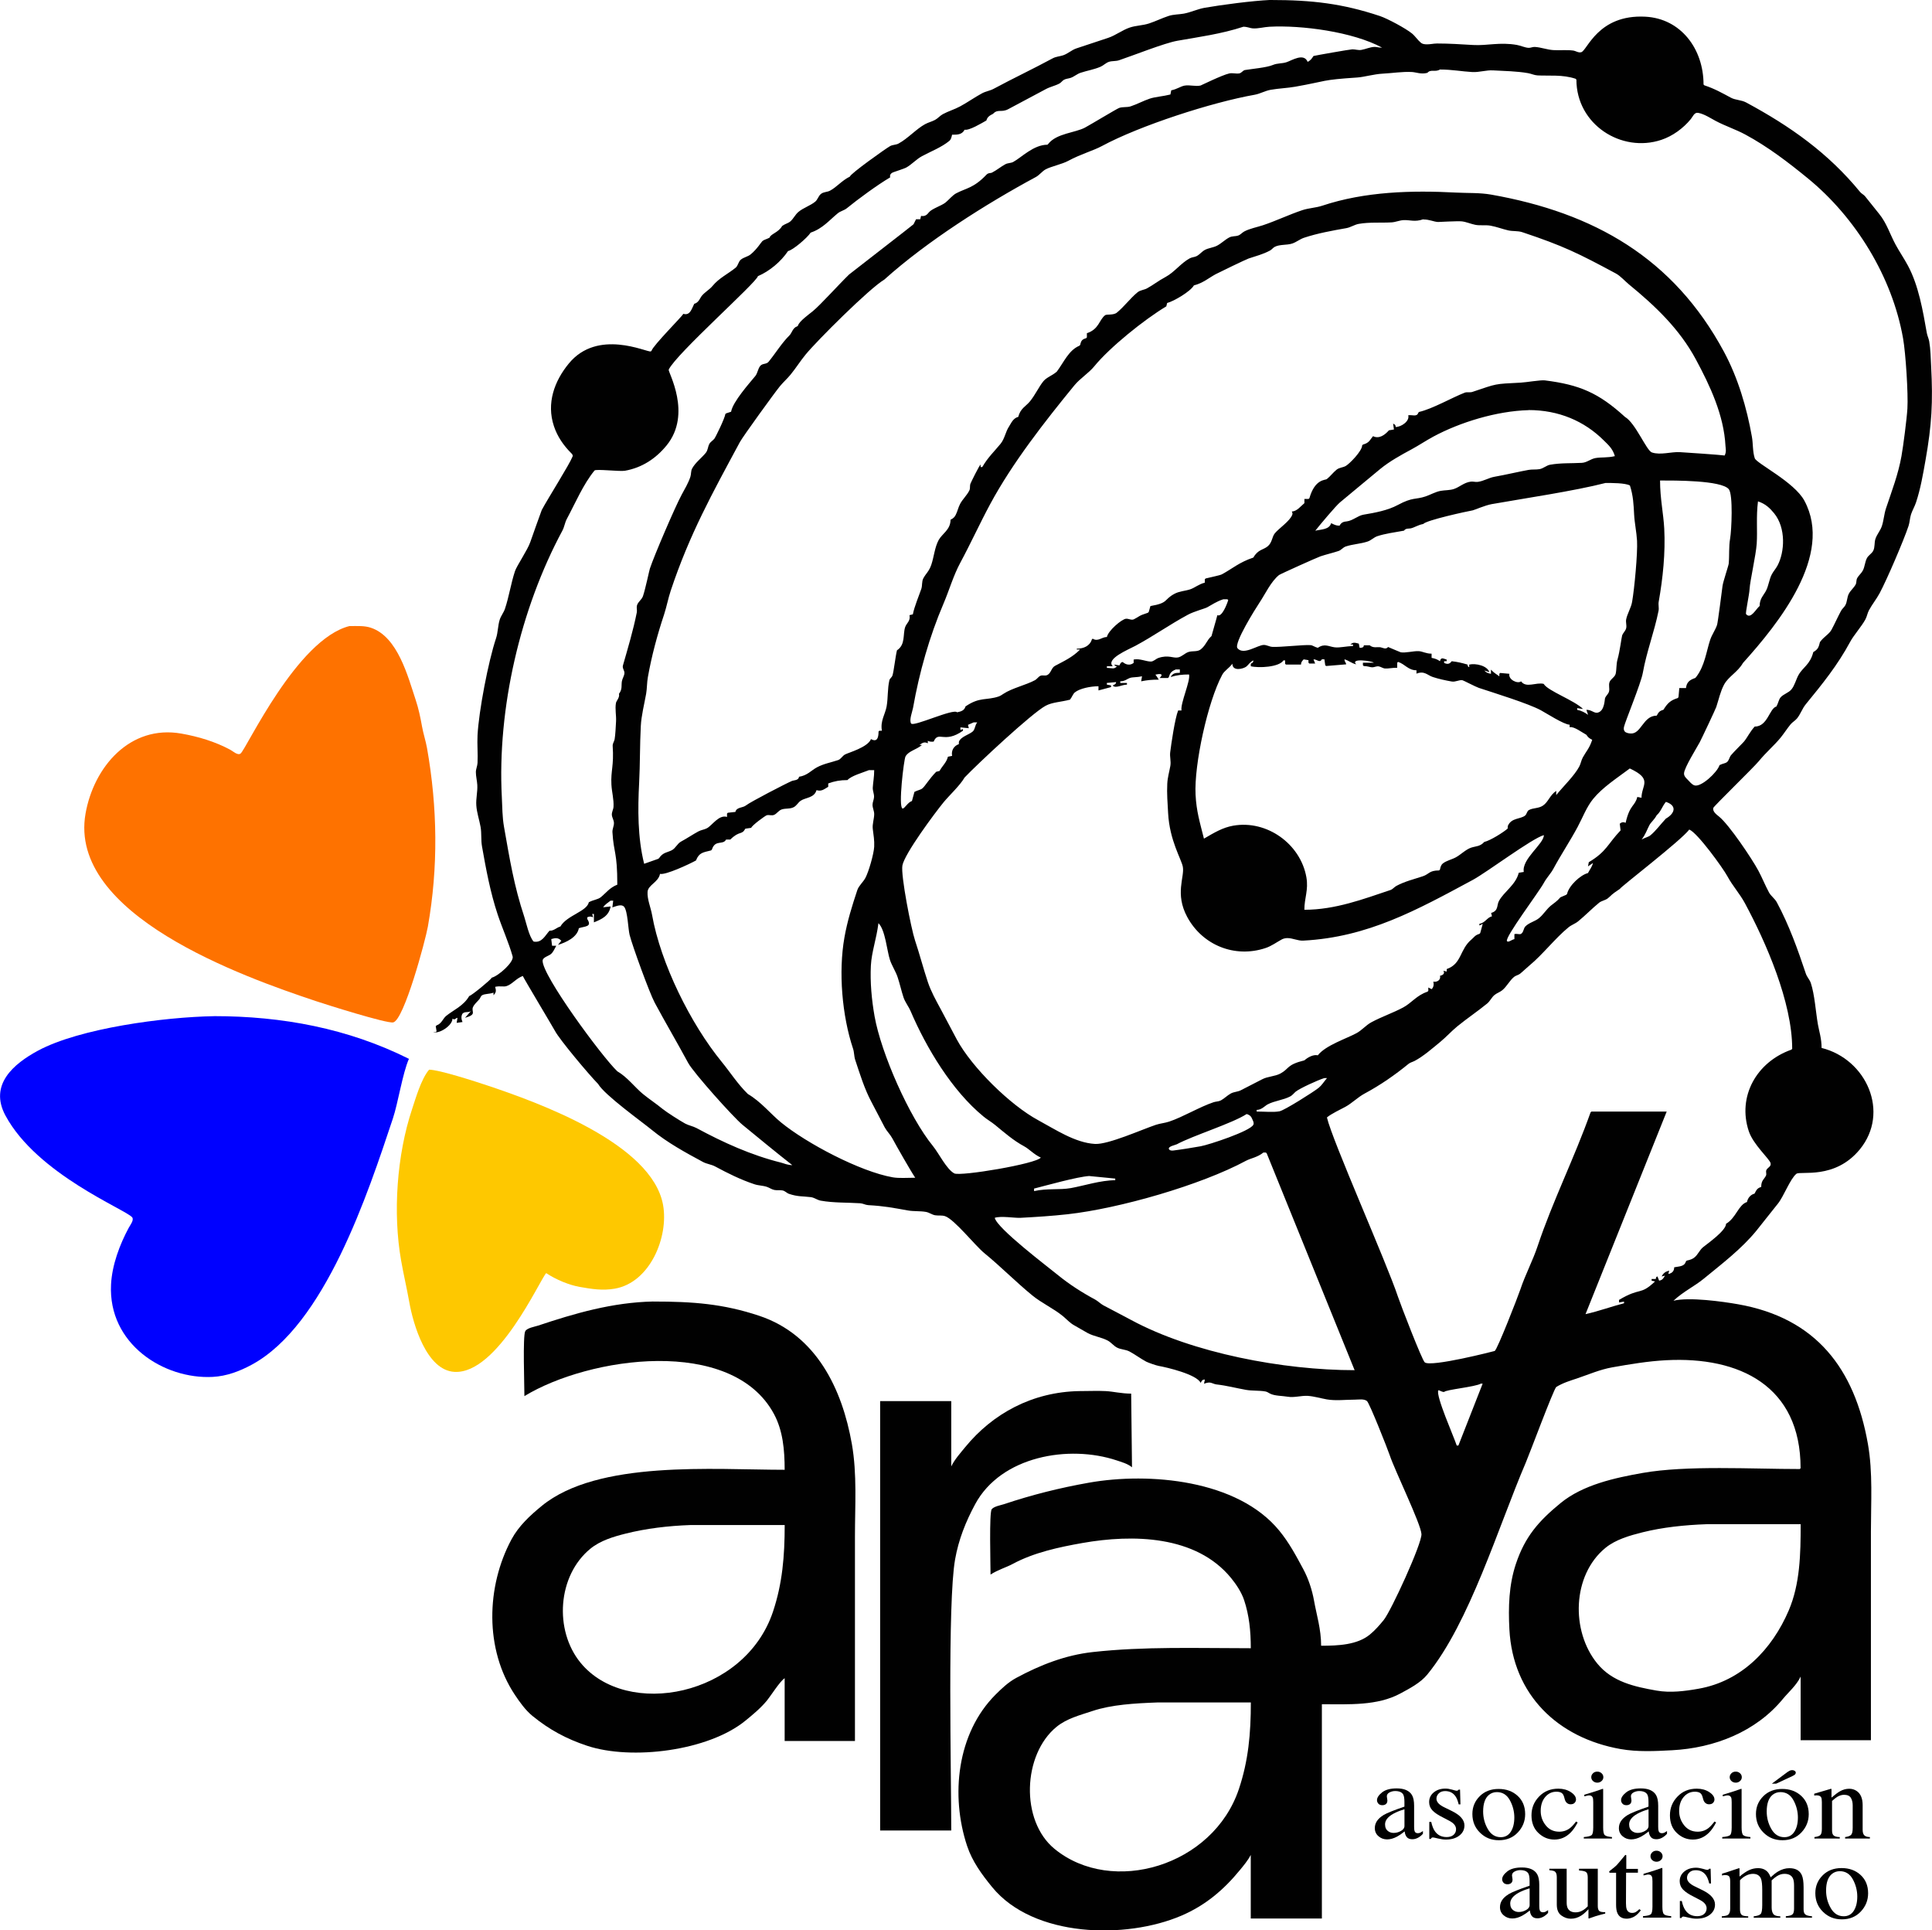 <svg xmlns="http://www.w3.org/2000/svg" id="uuid-2e849d09-8a59-472f-a638-06be3db447f4" viewBox="0 0 488.7 488.2"><defs><style>.uuid-3be51358-1dc5-4d09-b3e8-659152082943,.uuid-ce98b492-3a2f-4477-aae1-7ae99187a85d,.uuid-ff7dfea8-199b-4c5f-a10e-53ed2f812a41,.uuid-09b133f0-12ed-4aae-a633-f2b957d09ffc,.uuid-bea372f1-806c-46fd-9ee7-3dbd9b2a1a73{stroke-width:0px;}.uuid-ce98b492-3a2f-4477-aae1-7ae99187a85d{fill:#fec800;}.uuid-ff7dfea8-199b-4c5f-a10e-53ed2f812a41{fill:#fe7200;}.uuid-09b133f0-12ed-4aae-a633-f2b957d09ffc{fill:#010101;}.uuid-bea372f1-806c-46fd-9ee7-3dbd9b2a1a73{fill:#0001ff;}</style></defs><g id="uuid-a82380fd-4fd9-4055-a858-dc6957d05542"><path class="uuid-09b133f0-12ed-4aae-a633-f2b957d09ffc" d="M321.48,0c10.4,0,18.1.9,27.58,4.06,1.91.64,6.52,3.12,8.09,4.4.85.7,1.45,1.68,2.29,2.37.36.3.86.36,1.31.38.92.05,1.83-.21,2.75-.21,3.06,0,6.13.2,9.14.38,3.52.21,6.71-.78,11.03-.02.98.17,1.96.66,2.94.74.55.04,1.07-.27,1.63-.23,1.58.09,3.11.71,4.7.8,1.63.1,3.36-.1,4.97.11.7.09,1.34.63,2.07.42,1.53-.44,4.22-9.61,16.22-8.98,8.95.47,14.71,8.12,14.71,17.15l.21.21c2.63.86,4.62,2.01,6.71,3.13,1.16.62,2.65.55,3.87,1.21,11.16,6.01,20.75,12.78,28.81,22.63.35.43.9.66,1.25,1.08,1.2,1.46,2.37,2.99,3.58,4.47,1.89,2.31,2.74,5.16,4.13,7.73.97,1.8,2.16,3.52,3.13,5.33,2.71,5.02,3.81,11.49,4.78,17.02.13.74.48,1.41.61,2.14.36,2.05.38,4.21.49,6.29.48,9.09.16,14.85-1.42,23.77-.64,3.61-1.25,7.22-2.41,10.71-.34,1.02-.91,1.96-1.25,2.98-.32.97-.32,2.01-.64,2.96-1.23,3.69-5.47,13.57-7.32,17.02-.8,1.48-1.89,2.81-2.69,4.3-.39.73-.5,1.57-.89,2.29-.99,1.83-2.94,3.97-3.85,5.67-3.22,5.97-7,10.62-11.26,15.83-.86,1.05-1.31,2.47-2.18,3.54-.48.59-1.17.94-1.65,1.52-.89,1.09-1.65,2.3-2.54,3.39-1.58,1.93-3.65,3.67-5.5,5.93-1.29,1.57-11.37,11.37-11.49,11.79-.27.95.86,1.73,1.48,2.24,2.53,2.07,8.23,10.53,9.89,13.61.97,1.81,1.73,3.73,2.71,5.55.49.91,1.46,1.53,1.97,2.48,3.11,5.78,5.27,11.84,7.35,18.06.29.86.97,1.51,1.25,2.35.99,2.96,1.25,7.36,1.8,10.48.32,1.81.93,3.55.93,5.95,11.37,2.84,17.34,16.29,9.67,25.66-6.33,7.73-15.06,5.37-16.05,6.18-1.59,1.3-3.2,5.74-4.7,7.58-1.84,2.25-3.6,4.58-5.44,6.84-3.75,4.58-8.74,8.38-13.29,12.11-2.37,1.94-5.16,3.23-7.66,5.57,3.96-.99,12.52.21,16.36.89,19.76,3.49,29.48,16.31,32.83,35.33,1.27,7.22.76,14.8.76,22.1v52.82h-17.78v-16.09c-.97,2.13-3.14,4.02-4.45,5.61-6.86,8.38-17.42,12.46-28.05,13.02-4.32.23-8.75.46-13.04-.3-15.9-2.81-27.26-13.73-28.13-30.29-.29-5.6-.14-11.19,1.65-16.55,2.31-6.92,5.79-10.85,11.3-15.37,5.67-4.64,13.73-6.38,20.75-7.62,11.17-1.97,27.52-.99,39.75-.99l.21-.21c0-20.81-15.45-28.28-33.98-27.31-4.62.24-9.11,1-13.65,1.8-3.13.55-6.04,1.84-9.02,2.84-1.48.49-3.49,1.09-5.17,2.14-.82.98-6.69,16.78-7.68,19.09-6.94,16.18-14.22,40.55-24.92,53.62-1.72,2.11-4.49,3.54-6.84,4.81-5.81,3.13-12.94,2.71-19.83,2.71v54.19h-17.99v-16.09c-.71,1.41-1.86,2.75-2.69,3.77-4.14,5.07-8.79,9-14.86,11.6-14.03,6.01-37.41,5.56-47.86-7.22-2.58-3.15-5.02-6.47-6.33-10.39-4.24-12.73-2.6-28.51,7.18-38.29,1.59-1.59,3.27-3.18,5.27-4.25,6.05-3.26,12.39-5.75,19.31-6.52,13.08-1.45,26.29-.97,39.99-.97,0-4.45-.42-8.35-1.69-12.17-.67-2-1.98-3.97-3.3-5.59-8.87-10.84-24.88-11.09-37.6-8.85-5.93,1.05-12.23,2.39-17.59,5.27-1.7.92-3.67,1.44-5.65,2.71,0-2.5-.37-15.72.3-16.53.59-.72,2.3-1.01,3.15-1.29,7.11-2.37,14.07-4.11,21.46-5.42,15.21-2.68,37.57-.76,48.12,12.13,2.53,3.09,4.22,6.29,6.1,9.78,1.27,2.36,2.22,5.26,2.69,7.9.64,3.61,1.8,7.2,1.8,11.43,4.33,0,9.13-.21,12.32-2.82,1.33-1.09,2.43-2.36,3.51-3.68,1.86-2.28,9.69-19.34,9.55-21.74-.15-2.59-6.75-16.1-8.02-19.92-.53-1.59-5.12-13.19-5.76-13.72-.75-.62-2.12-.36-3.03-.36-2.27,0-4.9.33-7.13-.06-1.57-.28-3.21-.78-4.78-.89-1.67-.11-3.47.5-5.12.21-1.31-.23-3.33-.18-4.49-.8-.39-.21-.71-.45-1.16-.53-1.59-.28-3.28-.12-4.89-.4-2.64-.47-4.78-1.07-7.51-1.38-.61-.07-1.18-.47-1.78-.47-.26,0-.67.04-1.33.3l.21-1.06c-.64,0-.77.27-1.06.85-.98-2.16-8.59-3.94-10.63-4.3-.59-.1-2.64-.81-3.15-1.08-1.43-.77-2.76-1.78-4.21-2.56-1.01-.54-2.23-.48-3.22-1.02-.83-.45-1.43-1.28-2.29-1.74-1.58-.85-3.51-1.06-5.08-1.91-1.14-.61-2.23-1.31-3.37-1.93-1.13-.61-1.95-1.57-2.92-2.37-2.38-1.94-5.32-3.26-7.71-5.21-4.19-3.43-8-7.32-12.15-10.71-2.33-1.9-7.57-8.55-9.93-9.34-.82-.27-1.69-.09-2.52-.23-.83-.15-1.47-.7-2.33-.85-1.49-.26-3.02-.1-4.51-.36-4.03-.71-5.9-1.11-10.08-1.35-.7-.04-1.3-.42-1.99-.47-3.33-.22-6.69-.07-10.01-.66-.89-.16-1.63-.78-2.5-.89-2.08-.26-3.3-.08-5.52-.83-.62-.21-.99-.75-1.67-.87-.66-.12-1.34.01-2.01-.11-.72-.13-1.27-.58-1.95-.8-1.02-.34-2.13-.31-3.15-.66-3.49-1.16-6.69-2.76-9.91-4.49-.96-.52-2.13-.62-3.09-1.14-4.44-2.39-8.99-4.88-12.89-8.07-2.61-2.14-12.01-8.86-13.63-11.66-2.36-2.4-9.69-11.15-10.88-13.36-.56-1.04-7.87-13.24-8.17-13.95-1.78.68-2.61,2.06-4.11,2.56-.76.25-1.62-.1-2.88.19.28.98.27,1.41-.42,2.12v-.64c-1.18.38-2.12.24-2.86.64-.39.21-.44.68-.7.99-.53.65-1.33,1.28-1.65,2.07-.45,1.13,1.1,1.8-1.99,2.65l1.48-1.69c-.67.46-1.48,0-2.12.64-.38.6-.32,1.39,0,2.12l-1.48.21.21-1.27c-.48,0-.59.68-1.27.21,0,1.76-3.42,3.95-4.87,3.39h.64l.21-.21-.21-1.27.21-.21c1.28-.43,1.62-1.74,2.39-2.37,1.83-1.5,4.42-2.53,5.86-5.04.64-.16,5.48-4.12,5.72-4.66,1.68-.42,5.67-3.97,5.27-5.38-1.03-3.62-2.6-7.04-3.79-10.61-1.86-5.59-2.94-11.43-3.96-17.21-.29-1.63-.07-3.32-.36-4.93-.32-1.8-.96-3.61-1.08-5.44-.12-1.73.35-3.46.25-5.17-.06-1.08-.36-2.16-.36-3.24,0-.79.38-1.54.42-2.33.12-2.32-.12-4.66,0-6.99.32-6.13,2.72-18.67,4.68-24.53.51-1.52.45-3.24.95-4.76.31-.94.99-1.75,1.31-2.71,1.04-3.12,1.5-6.4,2.54-9.53.45-1.35,3.22-5.4,3.87-7.35.23-.68,2.83-7.98,2.9-8.11,1.64-3.05,6.95-11.41,7.79-13.51.14-.35-.11-.62-.34-.85-1.95-1.95-3.51-4.21-4.38-6.84-1.92-5.77.09-11.35,3.75-15.81,7.3-8.92,19.68-2.86,20.75-3.07l.21-.21c.38-1.3,7.78-8.73,8.04-9.31,1.72.53,2.12-1.35,2.75-2.54,1.15-.29,1.43-1.43,1.91-2.01.81-.99,1.94-1.55,2.75-2.54,1.61-1.96,3.9-3.02,5.8-4.57.66-.54.67-1.51,1.33-2.05.75-.61,1.76-.74,2.48-1.33,1.62-1.32,2.69-3.13,2.98-3.37.41-.34.97-.43,1.8-.85.25-.95,2.24-1.28,3.18-2.96.74-.54,1.51-.69,1.99-1.08.88-.72,1.29-1.79,2.16-2.5,1.25-1.03,2.97-1.55,4.21-2.56.64-.52.79-1.42,1.44-1.95.69-.57,1.58-.44,2.33-.85,1.7-.91,2.92-2.51,5.02-3.56,0-.64,9.14-7.15,10.18-7.71.66-.36,1.46-.28,2.12-.64,2.33-1.25,4.52-3.72,6.73-4.91.8-.43,1.71-.64,2.52-1.08.72-.39,1.23-1.05,1.95-1.44,1.41-.76,2.98-1.21,4.38-1.97,1.91-1.03,3.67-2.3,5.57-3.32.92-.49,1.99-.63,2.9-1.12,4.96-2.67,10-5.04,14.94-7.71.84-.45,1.74-.47,2.62-.76,1.21-.4,2.16-1.34,3.34-1.74,2.71-.9,5.42-1.79,8.11-2.69,1.85-.62,3.55-1.97,5.44-2.6,1.56-.52,3.3-.51,4.89-1.04,1.66-.55,3.23-1.33,4.89-1.88,1.24-.41,2.58-.37,3.85-.59,1.79-.32,3.5-1.17,5.29-1.48,4.22-.74,12.04-1.78,16.74-1.99ZM314.49,6.77c-5.52,1.82-11.43,2.61-16.68,3.54-3.25.57-11.33,3.79-14.75,4.93-.83.28-1.74.13-2.56.4-.8.27-1.37.92-2.14,1.25-1.63.7-3.38.97-5.04,1.52-.9.3-1.62.99-2.52,1.29-.54.18-1.15.2-1.65.47-.45.24-.72.71-1.16.95-1.1.59-2.37.83-3.45,1.42-3.17,1.7-6.36,3.38-9.53,5.08-1.68.9-2.63-.13-3.81,1.16-.84.42-1.47.8-1.69,1.69-1.13.64-4.39,2.61-5.5,2.33-.69,1.28-1.83,1.27-3.18,1.27-.17.81-.36,1.29-.68,1.55-2.02,1.66-4.65,2.65-6.92,3.87-1.47.79-2.62,2.14-4.06,2.92-.36.19-2.58.94-3.11,1.12-.38.13-1.11.47-.89,1.33-3.24,1.9-8.31,5.64-10.94,7.79-.69.57-1.63.73-2.31,1.29-2.09,1.71-3.85,3.89-6.86,4.89-.87,1.34-4.54,4.46-5.72,4.66-1.81,2.69-4.69,5.1-7.62,6.35-.35,1.63-20.78,19.73-22.57,23.65-.24.52,6.02,11.15-.55,19.18-2.72,3.33-6.23,5.63-10.54,6.39-1.28.23-7.33-.5-7.68-.06-2.89,3.54-4.85,8.25-7.01,12.26-.49.92-.61,2.01-1.1,2.92-10.65,19.78-16.51,45-15.33,67.44.13,2.55.11,4.98.55,7.49,1.44,8.14,2.51,14.88,5.14,22.8.46,1.39,1.19,4.95,2.35,6.22,2.1.39,2.87-1.48,4.02-2.75,1.11.07,1.78-.8,2.75-1.06,1.65-2.84,6.7-3.78,7.2-6.14,1.22-.65,2.28-.66,3.05-1.29,1.3-1.06,2.22-2.4,4.15-3.15,0-8.41-.91-7.85-1.23-13.27-.05-.79.38-1.5.38-2.29s-.48-1.36-.53-2.1c-.05-.68.38-1.35.42-2.03.11-1.9-.43-3.73-.53-5.61-.19-3.62.66-4.63.32-9.8-.04-.61.38-1.09.49-1.67.2-1.15.29-3.27.36-4.51.09-1.56-.3-3.12-.02-4.68.1-.55,1-1.39.76-2.31.91-1.18.55-2.09.74-3.18.12-.7.59-1.32.64-2.03.05-.69-.58-1.24-.38-1.95,1.27-4.44,2.6-8.87,3.51-13.42.11-.56-.09-1.12.02-1.67.19-.95,1.23-1.52,1.55-2.48.63-1.88,1.6-6.55,1.74-6.94,1.12-3.37,6.34-15.52,8.02-18.65.79-1.46,1.7-2.97,2.22-4.55.23-.68.1-1.45.44-2.1.83-1.53,2.37-2.64,3.45-3.96.58-.71.5-1.51.91-2.27.28-.52.88-.84,1.25-1.29.36-.44,2.77-5.43,2.77-6.22l.21-.21,1.27-.42c.46-2.56,4.62-7.19,6.12-9.02.6-.73.65-1.83,1.25-2.56.58-.71,1.55-.36,2.12-1.06,1.86-2.28,3.25-4.65,5.33-6.73.54-.54.82-1.92,1.91-2.22l.21-.21c.2-1.02,3.02-3.04,3.7-3.6,2.01-1.65,6.54-6.72,9.21-9.31,2.84-2.24,15.26-11.82,16.3-12.7l.64-1.27h1.06l.21-.85c1.11.22,1.62-.46,1.97-.89.79-.97,3.2-1.65,4.25-2.52.79-.65,1.73-1.79,2.6-2.27,2.49-1.34,4.43-1.29,7.68-4.7.51-.57,1.04-.37,1.44-.57,1.19-.6,2.22-1.49,3.39-2.12.61-.33,1.36-.25,1.97-.57,2.08-1.12,5.14-4.36,8.66-4.36l.21-.21c2.09-2.68,6.87-2.81,9.31-4.13,1.29-.69,7.98-4.72,8.59-4.95.92-.35,2.01-.1,2.96-.42,1.63-.54,3.19-1.4,4.83-1.95,1.31-.44,3.37-.58,5.21-1.04l.21-1.06c1.44-.27,2.33-1,3.37-1.19,1.32-.23,2.77.27,4.04-.02.13-.03,5.37-2.62,7.24-3.05.85-.2,1.71.13,2.56-.02.59-.1.9-.76,1.44-.85,1.73-.29,5.51-.62,7.03-1.27,1.2-.51,2.33-.32,3.51-.72,1.32-.44,4.36-2.42,5.31-.08.8-.39,1.04-.83,1.48-1.48.46-.13,9.3-1.69,9.84-1.69.76,0,1.5.28,2.27.15,1.12-.2,2.1-.69,3.26-.76.53-.03,1.05.19,1.99.19-7.4-4.02-20.39-5.72-28.47-5.29-1.4.07-2.84.5-4.23.42-.68-.04-1.35-.42-2.43-.42ZM364.24,17.57c-1.17.76-2.34-.15-3.18.85-1.61.43-2.82-.15-3.92-.21-2.44-.13-4.97.3-7.41.42-2.16.11-4.71.86-6.39.97-9.37.62-7.47.87-15.71,2.33-2.04.36-4.15.42-6.2.78-1.42.25-2.66,1-4.04,1.25-10.79,1.9-29.04,7.79-38.67,12.98-2.13,1.15-5.38,2.05-8.53,3.75-1.55.84-4.35,1.41-5.69,2.14-.92.5-1.55,1.44-2.5,1.95-12.5,6.73-27.55,16.25-38.31,25.93-3.76,2.21-17.09,15.51-19.9,18.95-1.34,1.63-2.47,3.44-3.81,5.08-.85,1.04-1.88,1.94-2.73,2.98-1.31,1.6-9.31,12.64-10.08,14.06-7,13-12.74,23.31-17.49,37.55-.67,2.01-1.05,4.11-1.71,6.12-1.7,5.1-3.15,10.49-4.09,15.81-.25,1.39-.2,2.82-.44,4.21-.47,2.66-1.21,5.47-1.35,8.17-.25,4.79-.17,9.59-.42,14.39-.34,6.52-.4,13.76,1.27,20.43l3.6-1.27.21-.21c.96-1.44,2.11-1.37,3.22-1.97.94-.51,1.36-1.66,2.29-2.16,1.55-.84,2.94-1.79,4.4-2.58.68-.37,1.48-.44,2.16-.8,1.33-.71,3.02-3.51,5.08-2.86v-.85l.21-.21,1.91-.21c.27-1.24,1.88-.99,2.69-1.65,1.02-.84,10.12-5.55,11.6-6.18.47-.2,1.71-.11,1.8-1.06,2.09-.31,3.08-1.6,4.51-2.37,1.75-.94,3.51-1.22,5.36-1.84.75-.25,1.09-1.06,1.76-1.42.93-.5,5.75-1.8,6.58-3.9,1.62.9,1.91-.47,1.91-1.91l.21-.21h.64c-.45-2.48.84-4.16,1.19-6.12.39-2.21.2-4.46.7-6.63.11-.47.62-.73.78-1.21.33-.98.75-4.8,1.14-6.37,2.19-1.43,1.46-4.03,2.07-5.86.33-1,1.41-1.55,1.1-3.03l.85-.21c.35-1.89,1.65-4.98,2.14-6.44.29-.86.07-1.85.51-2.67.69-1.28,1.45-1.73,2.03-3.47.67-2,.84-4.34,1.84-6.2.86-1.6,3.01-2.59,3.01-5.14.78-.38,1.06-.77,1.27-1.16.49-.9.67-1.95,1.16-2.86.64-1.2,1.71-2.14,2.33-3.39.26-.53.08-1.12.25-1.65.11-.32,2.25-4.68,2.6-4.91v.64h.42c1.39-2.42,3.11-4.02,4.61-5.86,1.08-1.32,1.26-3.05,2.16-4.4.5-.75,1-2.1,2.33-2.43.56-2.18,1.94-2.66,2.96-3.92,1.31-1.6,2.3-3.76,3.39-5.08.82-1.01,2.22-1.41,3.39-2.43,1.76-2.32,2.99-5.41,5.72-6.56l.21-.21c.22-1.09.51-1.42,1.48-1.69l.21-.21v-1.06c3.09-1.02,3.05-3.33,4.61-4.55.37-.29,2.13.05,2.98-.66,1.86-1.52,3.37-3.62,5.23-5.14.68-.56,1.63-.58,2.39-.99,1.59-.86,2.69-1.81,4.72-2.9,2.2-1.18,3.88-3.51,6.1-4.7.55-.3,1.21-.28,1.76-.57.74-.4,1.29-1.13,2.05-1.55.97-.52,2.14-.57,3.13-1.1,1.1-.59,1.94-1.47,3.03-2.05.72-.39,1.52-.24,2.27-.49.59-.2.98-.73,1.52-1.02,1.39-.75,3.26-1.09,4.76-1.59,3.36-1.12,6.6-2.69,9.95-3.81,1.62-.54,3.38-.58,5.02-1.12,10.8-3.6,22.64-3.92,33.93-3.32,2.92.15,5.91,0,8.81.51,26.04,4.6,46.12,16.03,58.89,39.75,3.54,6.58,5.78,14.18,7.07,21.51.31,1.75.16,3.73.72,5.42.44,1.31,10,5.99,12.55,10.73,7.43,13.79-6.53,31.05-15.54,41.05-1.34,2.34-3.66,3.39-4.78,5.48-.94,1.75-1.35,3.79-1.97,5.65-.19.57-3.76,8.14-4.19,8.93-.83,1.53-3.86,6.37-3.96,7.81-.05.71.47,1.19.93,1.65.49.49,1.04,1.24,1.74,1.44,1.65.47,5.72-3.26,6.31-5.14.84-.42,1.46-.42,1.88-.76.54-.44.59-1.21,1.02-1.74.71-.86,3.02-3.12,3.3-3.47.92-1.13,1.45-2.42,2.69-3.77,3.32,0,3.71-4.63,5.5-5.08.51-.97.58-1.73,1.02-2.27.72-.88,2.04-1.15,2.79-2.07.8-.98,1.14-2.46,1.74-3.56,1.11-2.05,2.97-2.65,3.77-5.86,1.22-.7,1.37-1.26,1.69-2.54,1.02-1.4,2.31-1.98,2.92-3.11.84-1.55,1.56-3.2,2.41-4.78.29-.55.81-.9,1.1-1.44.48-.9.4-2.01.89-2.92.46-.85,1.26-1.47,1.71-2.31.25-.47.12-1.07.36-1.55.36-.71,1.05-1.23,1.44-1.95.53-.99.53-2.19,1.06-3.18.38-.71,1.18-1.1,1.57-1.82.48-.9.25-2.07.57-3.03.39-1.17,1.24-2.07,1.63-3.24.48-1.45.56-3.03,1.04-4.47,1.46-4.39,3.1-8.61,3.92-13.23.46-2.58,1.35-9.49,1.5-12.04.22-3.76-.43-13.96-1.1-17.74-2.74-15.54-11.96-30.55-24.09-40.47-4.99-4.08-10.12-8-15.81-11.07-2.43-1.31-5.11-2.17-7.54-3.47-1.34-.72-2.83-1.71-4.34-2.01-1.03-.21-1.37.91-1.91,1.57-1.9,2.32-4.58,4.29-7.45,5.25-10.1,3.37-21.49-3.88-21.49-15.24l-.21-.21c-3.3-1.11-6.7-.69-9.63-.85-.86-.05-1.56-.43-2.39-.57-2.77-.49-5.99-.55-8.83-.7-1.81-.1-3.49.52-5.29.42-2.58-.14-5.11-.64-8.15-.64ZM360,55.46c-2.12.75-3.35.13-4.97.21-1.03.05-1.99.51-3.03.57-2.75.16-5.54-.1-8.3.38-1.11.2-2.06.89-3.15,1.08-3.52.62-7.29,1.3-10.69,2.43-1.05.35-1.92,1.1-2.98,1.46-1.35.45-3.21.18-4.45.85-.45.24-.73.69-1.19.93-1.75.94-3.54,1.39-5.4,2.01-.65.22-7.44,3.49-8.32,3.96-1.73.93-3.22,2.26-5.52,2.84-.85,1.53-5.09,4.02-6.77,4.45l-.21.85c-5.64,3.38-14.32,10.39-18.2,15.14-1.47,1.8-3.59,3.05-5.08,4.87-7.44,9.09-15.66,19.59-21.25,29.97-2.64,4.89-4.94,9.97-7.58,14.86-1.76,3.27-2.8,6.95-4.25,10.35-3.58,8.36-6.13,17.44-7.71,26.38-.16.9-1.05,3.12-.47,3.94.63.88,10.72-3.89,11.62-2.84,1.06-.21,1.85-.49,2.12-1.48,3.58-2.47,5.28-1.48,8.38-2.52.42-.14.86-.43,1.23-.68,2.14-1.43,5.68-2.21,7.98-3.45.51-.28.84-.86,1.35-1.1.56-.26,1.19.1,1.78-.21.97-.52.97-1.79,1.93-2.31,2.21-1.19,4.38-2.14,6.35-4.13h-.85v-.21c1.77,0,3.32-.71,3.81-2.33l.21-.21c1.33.86,2.3-.42,3.6-.42.34-1.61,3.71-4.48,4.81-4.61.68-.08,1.38.45,2.03.13,1.52-.76,1-.83,3.54-1.65l.21-.21.42-1.48c4.71-.82,3.25-1.58,6.1-3.11,1.21-.65,2.68-.7,3.96-1.12,1.19-.4,2.17-1.31,3.7-1.69v-.85l.21-.21c1.46-.37,3.59-.77,4.13-1.06,2.58-1.39,4.33-3.02,7.94-4.23,1.18-2.08,2.48-1.9,3.62-2.84,1.16-.95,1.07-2.37,1.8-3.28.98-1.22,3.9-3.16,4.42-4.72.06-.17.12-.34-.11-.8,1.33-.07,2.25-1.36,3.18-2.12v-1.06h1.06l.21-.21c1.41-4.91,4.03-4.51,4.4-4.81.89-.71,1.59-1.67,2.48-2.39.64-.52,1.56-.53,2.27-.91.95-.51,4.19-3.81,4.19-5.23l.21-.21c1.59-.43,1.69-1.11,2.54-2.12,1.57.79,3.04-.36,4.02-1.48l1.27-.21-.21-1.48c.47.26.64.3.64.85,1.43,0,3.61-1.5,3.18-2.96.95-.19,2.22.5,2.54-.64l.21-.21c3.32-.74,8.44-3.68,11.54-4.87.61-.23,1.3.02,1.93-.19,6.44-2.15,5.34-1.99,12.26-2.35,1.37-.07,5.03-.7,6.08-.57,8.77,1.1,13.6,3.15,20.28,9.25,2.66,1.54,5.42,8.52,6.8,8.98,2.19.73,4.84-.2,7.07-.08,1.16.06,10.63.71,11.33.85.5-.98.24-1.8.21-2.43-.41-7.78-3.89-15.19-7.51-21.91-4.12-7.66-10.26-13.49-16.87-18.9-1.04-.85-2.17-2.16-3.34-2.79-9.46-5.09-13.3-6.99-23.65-10.44-1.19-.4-2.41-.19-3.6-.47-1.5-.35-2.93-.91-4.49-1.19-1.25-.22-2.6.03-3.81-.21-1.12-.22-2.25-.73-3.37-.87-1.01-.13-5.91.16-6.08.15-1.14-.06-2.12-.64-3.7-.64ZM386.68,103.73c-8.13.21-17.42,3.09-24.11,6.69-1.86,1-3.63,2.2-5.48,3.2-2.66,1.43-5.59,3.05-7.94,4.97-3.41,2.79-6.77,5.65-10.18,8.45-1.06.87-4.99,5.57-6.27,7.18,1.54-.36,3.52-.25,4.02-1.91.78.38,1.21.64,2.12.64.49-.95,1.18-1.01,1.78-1.08,1.58-.18,2.83-1.47,4.3-1.71,2.81-.47,6.1-1.06,8.68-2.46,3.75-2.02,4.46-1.3,6.96-2.14,1.26-.42,2.56-1.19,3.87-1.42,1.09-.19,2.29-.12,3.34-.47,1.45-.48,2.53-1.64,4.28-1.86.58-.07,1.17.14,1.76.06,1.5-.19,2.77-1.04,4.21-1.29,2.95-.52,6.24-1.31,8.64-1.74.92-.16,1.85-.03,2.77-.19,1-.18,1.72-.95,2.69-1.12,2.72-.48,5.29-.32,8-.47,1.3-.07,2.21-.99,3.45-1.21,1.49-.26,3.11-.04,4.91-.49-.55-1.92-1.71-2.88-2.75-3.92-4.98-4.98-11.5-7.73-19.05-7.73ZM419.91,121.51c0,4.53.86,8.37,1.06,12.17.32,6.13-.34,12.5-1.4,18.5-.14.77.11,1.52-.04,2.29-1.05,5.27-3.04,10.39-3.98,15.71-.48,2.7-4.52,12.44-4.76,13.65-.08.38-.1.82.17,1.14.31.38.92.48,1.38.53,2.83.31,3.2-4.51,6.73-4.51.47-.89.73-1.21,1.69-1.48,1.02-1.64,1.76-2.39,3.6-2.96l.21-.21.21-2.33h1.69c.17-1.51.96-2.07,2.33-2.54l.21-.21c2.22-2.83,2.6-6.51,3.58-9.44.43-1.3,1.3-2.46,1.74-3.77.2-.59,1.21-8.53,1.38-9.84.13-1.07,1.52-5.13,1.57-5.67.19-2.09-.01-4.27.36-6.37.35-2,.78-11.08-.34-12.45-1.87-2.28-13.82-2.2-17.38-2.2ZM406.15,122.14c-7.98,2.05-20.7,3.92-28.83,5.36-1.67.3-4.41,1.5-4.78,1.57-1.57.28-11.72,2.48-12.53,3.45-1.38.26-2.25.93-3.22,1.12-.45.09-1.19-.09-1.65.57-2.46.44-4.8.75-6.75,1.4-.88.29-1.54,1.05-2.46,1.35-1.8.6-3.76.66-5.52,1.25-.7.23-1.13.91-1.82,1.14-1.51.5-3.07.85-4.57,1.35-.83.28-10.16,4.47-10.5,4.74-2.07,1.69-3.43,4.72-4.91,6.94-1.03,1.55-6.57,10.35-5.59,11.56,1.54,1.88,5.11-.83,6.67-.83.73,0,1.39.44,2.14.49,2.1.12,7.9-.58,9.67-.44.57.04.98.46,1.84.68,1.71-1.17,2.74-.32,4.25-.13,1.32.17,2.86-.3,4.64-.3v-.42h-.64c.69-.66,1.23-.43,2.12-.21l.21,1.06c.58,0,1.06-.07,1.06-.64h1.48c.94.79,1.92.36,2.77.51.48.08,1.35.65,1.88-.08.58.23,2.96,1.28,3.18,1.33,1.08.25,3.25-.34,4.55-.28,1.01.05,1.83.64,3.28.64v1.06c.98.18,1.45.39,2.12.85.25-1.19.94-.6,1.69-.42v.42h-.64v.42c.89.45,1.45.24,1.91-.42,1.52.17,2.57.42,4.02.85,0,.33.16.64.42.64v-.64c1.61-.39,4.59.28,5.08,1.91l-1.27-.42c.51.57.91.67,1.69.85v-1.06c.72.8,1.32,1.09,2.12,1.69v-.64l.21-.21,2.33.21c-.34,1.46,2.07,2.62,2.96,1.91,1.28,1.79,3.81.16,5.72.64.98,1.75,7.74,4.15,9.95,6.35l-1.48-.21v.42c1.08.22,1.99.7,2.75,1.27l-.42-1.27c1.41,0,1.98.97,2.92.7,1.76-.5,1.66-3.38,1.82-3.73.26-.58.84-.98.99-1.63.18-.77-.15-1.54.11-2.31.29-.86,1.36-1.26,1.57-2.16.25-1.1.12-2.43.47-3.64.58-2.03,1.02-5.61,1.16-6.03.24-.71.9-1.15,1.04-1.93.13-.71-.16-1.43-.02-2.14.3-1.5,1.23-2.88,1.5-4.42.58-3.3,1.43-12.32,1.25-15.47-.13-2.24-.62-4.42-.74-6.67-.12-2.33-.21-4.7-1.06-7.3-1.16-.66-4.67-.64-6.14-.64ZM444.68,126.8c-.49,3.94-.1,7.37-.32,10.71-.19,2.88-1.69,9.37-1.8,11.41-.08,1.56-1.1,6.13-.89,6.39,1.16,1.41,2.47-1.26,3.43-2.05,0-1.86,1-2.71,1.59-3.81.7-1.31.81-2.92,1.5-4.21.41-.76,1-1.41,1.42-2.18,1.85-3.44,2.18-9.55-.85-13.25-1.03-1.26-2.17-2.4-4.09-3.01ZM309.41,151.57c-1.68.53-2.92,1.42-4.02,2.01-.68.37-3.28,1.02-4.89,1.88-4.57,2.46-8.75,5.43-13.29,7.87-1.83.98-7.57,3.3-5.74,5.17h-1.48v.42c1.26,0,1.84.45,2.54-.42-.33,0-.64-.16-.64-.42l1.27.21c.23-.44.34-.85.85-.85.79.71,1.86.92,2.75.21v-.85c1.61-.3,3.11.51,4.34.51.7,0,1.28-.69,1.93-.91,2.54-.85,3.72.12,4.95-.13,1-.2,1.69-1.06,2.65-1.38,1-.33,2.27.03,3.13-.68,1.34-1.1,1.44-2.23,2.69-3.34.42-1.59,1.11-3.81,1.48-5.29,1.13.6,2.42-2.72,2.75-3.81l-.21-.21h-1.06ZM329.73,166.81c-.48.45-.64.8-.64,1.27h-3.81l-.21-.21v-.85h-.42c-1.09,1.73-6.32,1.97-8.26,1.48v-.64c.47-.26.64-.3.64-.85-.94.51-1.24,1.14-1.74,1.55-.74.6-3.56,1.34-3.56-.7-.94,1.25-2,1.73-2.58,2.82-3.64,6.76-7.13,22.72-6.73,30.31.22,4.22,1.05,6.85,2.12,11.11,2.65-1.54,4.71-2.8,7.41-3.28,8.52-1.5,17.02,4.63,18.5,13.04.57,3.23-.51,5.23-.51,8.23,7.84,0,14.98-2.73,21.78-5,.59-.2.96-.75,1.5-1.04,2.12-1.14,4.43-1.69,6.67-2.43,1.65-.55,1.59-1.48,4.13-1.48l.21-.21c.16-.83.4-1.28.7-1.52.91-.75,2.27-1.01,3.3-1.57,1.28-.69,2.53-2,3.89-2.46,1.17-.39,2.29-.27,3.32-1.44,1.6-.38,4.84-2.44,5.93-3.39.02-.58.03-.64.05-.69.9-2.08,3.2-1.65,4.37-2.61.43-.36.43-1.09.95-1.38,1.11-.6,2.39-.36,3.54-1.12,1.37-.91,1.75-2.65,3.37-3.73v1.06c1.95-2.39,4.56-4.86,5.82-7.2.39-.73.49-1.55.89-2.29.84-1.55,1.71-2.34,2.39-4.49-.77-.37-1.07-.65-1.48-1.27-1.06-.56-3.15-2.18-4.23-1.91v-.64c-1.4,0-6.05-2.99-7.26-3.64-3.24-1.75-11.89-4.4-15.71-5.67-.81-.27-3.87-1.88-4.13-1.93-.88-.15-1.74.49-2.73.32-1.54-.27-3.31-.65-4.78-1.14-1.39-.46-2.12-1.64-4.13-.85v-.85c-2.11,0-2.92-1.58-4.66-2.12l-.21.21v1.27c-1.36,0-2.22.24-3.05.19-.58-.03-1.03-.42-1.59-.53-.6-.12-1.1.23-1.67.23s-1.15-.32-2.16-.32l-.21-.21v-.64h2.75c-.39-.41-6.06-1.26-4.45.42-1.29-.31-1.82-.95-2.96-1.27,0,.66.42.83.42,1.27l-5.08.42-.21-.21-.21-1.48h-.64c-.55.99-1.18,0-2.12,0l.42,1.06h-1.48l-.21-.21v-.64l-1.27-.21ZM297.34,169.35c-1.07.43-1.43.96-1.69,1.91l-.21.21h-2.12c1.23-1.18-.09-1.09-1.06-.85.37.5.57.76.85,1.27-1.77,0-2.93.11-4.45.42l.21-1.27c-1.33.3-2.27.16-3.07.42-.69.23-1.25.85-2.43.85v.42h1.69v.42c-1.31,0-2.92,1.07-3.6.21.44-.23.85-.34.85-.85l-2.33.21v.42l1.06.21v.42l-3.18.85v-1.06c-2.03,0-4.78.57-5.97,1.55-.49.4-.67,1.09-1.23,1.84-2.32.61-4.48.63-6.18,1.55-3.49,1.88-17.19,14.67-20.49,18.14-1.1,1.95-3.97,4.63-5.29,6.24-2.24,2.74-9.91,13.04-10.44,16.02-.44,2.5,2.23,16.05,3.2,18.95,1.16,3.47,2.08,7.04,3.24,10.52.78,2.34,2.03,4.59,3.2,6.75,1.39,2.57,2.72,5.17,4.11,7.75,3.83,7.1,13.54,16.64,20.62,20.45,4.27,2.3,9.31,5.7,14.33,5.99,3.34.2,11.88-3.65,15.41-4.83,1.11-.37,2.29-.45,3.41-.83,3.42-1.14,7.69-3.72,11.2-4.89.61-.2,1.29-.16,1.86-.47.87-.47,1.6-1.25,2.5-1.74.81-.44,1.76-.4,2.56-.83,1.75-.94,3.55-1.78,5.31-2.73,1.42-.77,3.26-.73,4.66-1.48,2.32-1.25,1.49-2.2,6.08-3.34.82-.73,2.26-1.55,3.39-1.27,1.95-2.52,7.19-4.2,9.76-5.59,1.4-.75,2.41-2.03,3.79-2.77,2.61-1.41,5.49-2.37,8.09-3.77,2.07-1.12,3.4-3.07,6.1-3.96l.21-.21v-.85l.85.42c.51-.54.59-1.19.42-1.91,1.02.21,1.94-.49,1.69-1.48.8-.15,1.28-.63.85-1.27l.85.21v-.64c3.87-1.34,3.21-4.98,6.33-7.54.56-.46.82-1.05,1.93-1.35l.21-.21.64-2.33-.85.42v-.42c1.53-.29,1.9-1.59,3.18-1.91l-.21-.85c1.91-.55,1.38-1.91,1.97-3.01,1.29-2.39,4.24-4.05,5.02-7.15l1.27-.21c-.58-3.28,5.08-7.07,5.08-9.31-3.02.83-14.41,9.4-17.99,11.33-14.12,7.6-26.5,14.49-42.87,15.35-1.4.07-2.64-.64-4.02-.64-.44,0-.98.11-1.38.32-1.39.75-2.63,1.7-4.15,2.2-7.79,2.6-15.96-.73-19.81-7.87-3.16-5.87-.64-10.06-1.1-12.66-.34-1.93-3.36-6.62-3.73-13.63-.13-2.44-.34-4.95-.21-7.41.08-1.6.51-2.99.78-4.51.2-1.15-.18-2.29-.04-3.43.26-2.1,1.18-8.49,2.01-10.58h.85c-.33-1.77,2.31-7.47,1.91-9.1-1.8,0-3.08.16-4.66.64.55-.99,1.22-1.06,2.33-1.06v-.85h-1.06ZM246.33,182.68l-1.48.64.21.85-2.12-.21v.64l.64-.21v.42c-4.79,3.38-6.19-.12-7.41,2.75-.64.05-.99.05-1.48-.21v.64c-.97-.52-1.47,0-2.12.42h.64c-1.44,1.24-3.4,1.5-4.17,2.92-.4.74-1.87,12.86-.74,13.15.48.12,1.33-1.62,2.37-1.88l.64-2.33c.88-.45,1.53-.49,1.99-.87.75-.61,1.66-2.32,3.51-4.21l.85-.21c.75-1.38,1.74-2.09,2.12-3.6l1.06-.21c-.29-1.37.49-2.57,1.69-2.96.02-.58.03-.64.05-.69.53-1.22,2.45-1.68,3.44-2.49.62-.5.55-1.52,1.16-2.33h-.85ZM412.29,194.33c-3.43,2.57-6.92,4.8-9.31,7.73-1.66,2.03-2.68,4.79-3.92,7.09-1.93,3.59-4.2,6.99-6.14,10.58-.68,1.26-1.71,2.27-2.39,3.54-1.28,2.37-9.97,13.86-9.34,14.75.02.02.04.05.06.06.38.27,1.07-.4,1.82-.57v-1.27c.84-.17,1.28.19,1.71-.08.63-.4.57-1.37,1.08-1.88.96-.96,2.39-1.23,3.43-2.07,1.12-.92,1.9-2.26,2.98-3.15.77-.63,1.61-1.13,2.43-2.12l1.48-.64.21-.21c.45-2.08,3.36-4.81,5.29-5.29.51-.98.98-1.49,1.27-2.54l-1.27.85.21-1.06c4.54-2.7,4.75-4.59,8.04-8.04l-.21-1.69c.47-.41.97-.49,1.48-.21,1.07-4.71,2.35-4.12,2.96-6.56l1.06.21c0-3.23,2.94-4.67-2.96-7.41ZM219.87,194.75c-1.62.65-4.57,1.46-5.5,2.54-1.84,0-3.27.26-4.87.85v.85c-1.08.63-1.67,1.22-2.96.85-.59,2-2.75,1.83-4,2.67-.68.46-.99,1.22-1.76,1.63-.93.5-2.06.25-3.03.57-.77.26-1.15.96-1.84,1.33-.67.36-1.3-.04-1.97.15-.38.11-3.77,2.58-3.92,3.18l-1.48.21c-.96,1.72-1.42.4-3.81,2.75h-1.06c-.83,1.51-2.74-.1-3.6,2.54l-.21.21c-2.02.51-3.02.53-3.81,2.54-1.68.93-7.7,3.74-9.1,3.39-.39,2.13-3.05,2.8-3.15,4.57-.11,1.87.82,3.97,1.14,5.8,2.17,12.27,9.75,27.56,17.63,37.19,2.14,2.61,3.97,5.54,6.6,8.11,3.32,1.95,5.71,4.99,8.38,7.18,6.49,5.31,20,12.43,28.24,13.89,1.66.29,3.63.11,5.72.11-1.16-1.71-4.78-8.07-5.8-9.97-.53-.98-1.38-1.78-1.91-2.75-1.14-2.12-2.2-4.28-3.34-6.39-1.79-3.33-2.94-7.11-4.13-10.69-.31-.92-.24-1.92-.55-2.84-2.79-8.36-3.72-19.43-2.18-28.13.73-4.14,1.95-8.04,3.26-11.98.37-1.1,1.48-2.03,2.03-3.05.86-1.59,2.15-6.12,2.24-7.92.08-1.58-.17-2.98-.36-4.51-.15-1.21.36-2.54.36-3.75,0-.8-.42-1.53-.42-2.33,0-.67.34-1.29.38-1.95.05-.84-.37-1.6-.32-2.43.08-1.33.36-2.65.36-4.4h-1.27ZM421.39,202.79c-1.01,1.26-1.26,2.46-2.33,3.39-.61,1.15-1.44,1.75-1.84,2.5-.65,1.21-.9,2.26-1.97,3.64.95-.52,1.7-.63,2.22-1.06,1.37-1.12,2.52-2.74,3.92-4.23,2.21-1.26,2.94-3.26,0-4.23ZM427.32,209.78c-2.14,2.85-17.51,14.61-17.57,15.03-2.44,1.62-1.86,1.41-3.03,2.37-.65.53-1.59.61-2.24,1.14-1.79,1.46-3.45,3.19-5.27,4.68-.76.62-1.72.92-2.48,1.55-3.26,2.66-6.63,6.98-9.74,9.53-.85.7-1.63,1.49-2.48,2.18-.44.36-1.08.44-1.52.8-1.14.94-1.84,2.43-2.98,3.37-.61.5-1.37.72-1.97,1.21-.74.61-1.12,1.55-1.86,2.16-2.46,2.01-5.1,3.77-7.56,5.78-1.49,1.22-2.81,2.7-4.32,3.94-1.95,1.6-4.21,3.59-6.44,4.78-.51.27-1.11.39-1.57.76-3.49,2.85-7.14,5.38-11.11,7.51-1.73.93-3.18,2.44-4.89,3.37-1.05.57-3.57,1.75-4.64,2.67,1.35,5.88,15.07,36.62,17.99,45.41.62,1.87,6.05,15.96,6.75,16.53,1.57,1.29,17.65-2.85,17.7-2.88.66-.35,5.91-13.83,6.48-15.54,1.25-3.76,3.15-7.29,4.4-11.05,3.72-11.16,9.27-22.23,13.36-33.74l.21-.21h19.05l-20.53,51.23c3.48-.78,6.78-2.01,9.74-2.75v-.42l-1.27.21v-.64c5.56-3.32,5.25-1.02,9.1-4.66l-.85-.21v-.42h1.06c0-.33.16-.64.42-.64l.42,1.06c.94-.17,1.09-.66,1.48-1.27l-.85.21c.45-.87,1-1.25,1.91-1.48l-.21.85c.96-.19,1.48-.74,1.48-1.69,1.26-.26,2.58-.15,2.96-1.48l.21-.21c1.09-.23,1.54-.46,2.01-.85.83-.68,1.25-1.83,2.12-2.54,1.07-.88,5.82-4.18,5.82-5.93,2.53-1.46,3.12-4.81,5.29-5.5.22-1.08.96-1.88,1.91-2.12.48-.92.69-1.4,1.69-1.69,0-1.72.78-1.94,1.21-2.88.21-.45-.12-.97.11-1.42.32-.64,1.29-.86,1.04-1.76-.31-1.09-4.38-4.67-5.5-8.04-2.93-8.78,1.96-17.51,10.77-20.62l.21-.21c0-11.82-6.64-26.95-11.96-36.83-1.28-2.38-3.15-4.43-4.42-6.8-1.11-2.06-7.56-11-9.65-11.83ZM154.46,227.77c-.83.63-1.41.99-1.91,1.69l1.91-.21c-.43,2.37-2.19,3.21-4.23,4.02v-2.12h-.42l.21.85c-.54-.27-1-.25-1.48,0v.42c1.35,2.07-.64,1.8-2.12,2.33-.42,2.31-3.19,3.57-5.29,4.23l.85-1.06c-.78-.83-1.51-.73-2.54-.42l.21,1.69h1.06c-.53.99-.81,1.65-1.38,2.12-.56.46-2.01.8-2.07,1.61-.28,3.58,15.01,24.35,18.9,28.03,2.52,1.45,4.48,4.1,6.46,5.72,1.6,1.31,3.34,2.44,4.93,3.75,1.06.87,4.53,3.07,5.78,3.75.9.48,1.97.65,2.88,1.14,6.81,3.67,13.77,6.83,21.34,8.72.76.19,1.65.64,2.86.64-4.43-3.48-8.48-6.83-12.57-10.18-2.32-1.89-12.43-13.2-13.76-15.66-2.75-5.1-5.71-10.11-8.47-15.24-1.31-2.44-5.66-14.4-6.35-17.15-.38-1.53-.48-6-1.38-7.09-.62-.75-1.84-.23-2.98.13l.21-1.69h-.64ZM222.2,233.49c-.49,3.95-1.73,7.28-1.91,10.69-.22,4.2.2,8.7.93,12.83,1.65,9.33,8.75,25.48,14.78,32.85,1.46,1.79,3.43,5.86,5.38,6.9,1.5.81,20.83-2.42,21.89-4-1.74-.78-2.89-2.14-4.23-2.86-2.69-1.45-4.97-3.45-7.32-5.38-.94-.77-2.01-1.37-2.94-2.14-7.96-6.51-14.45-17.34-18.44-26.65-.51-1.2-1.39-2.25-1.8-3.49-.55-1.66-.92-3.41-1.48-5.08-.5-1.51-1.45-2.9-1.95-4.4-.74-2.21-1.17-7.59-2.9-9.27ZM335.02,272.65c-1.66.49-6.28,2.63-7.26,3.43-.47.39-.81.89-1.35,1.19-1.78.96-4.02,1.11-5.78,2.05-.69.37-1.51,1.38-2.75,1.38v.42c2.22,0,4.09.23,5.76-.06,1.23-.22,8.69-4.94,9.93-5.95.77-.63,1.28-1.48,2.1-2.46h-.64ZM315.34,281.75c-3.68,2.38-13.54,5.43-17.65,7.64-.38.2-2.28.54-2.01,1.21.15.38.72.42,1.06.38,2.31-.29,4.68-.68,6.96-1.08,2.04-.36,12.59-3.82,13.34-5.46.2-.44-.06-.9-.23-1.29-.25-.58-.45-1.1-1.46-1.4ZM319.57,291.49c-1.48,1.21-3.18,1.43-4.38,2.07-11.49,6.19-32.1,12.08-45.11,13.53-3.94.44-8.03.7-12,.91-1.39.07-4.95-.54-6.46,0,.6,2.7,13.49,12.43,15.94,14.44,2.88,2.36,6.16,4.46,9.44,6.22.76.41,1.36,1.07,2.12,1.48,2.35,1.26,4.73,2.46,7.07,3.73,15.52,8.36,38.5,12.66,56.46,12.66l-22.23-54.83-.21-.21h-.64ZM275.54,297.42c-3.12.21-10.68,2.35-13.97,3.18v.64c3.35-.75,6.39-.25,9.29-.76,3.32-.59,7.54-1.99,11.24-1.99v-.42l-6.56-.64ZM374.61,349.92c-1.37.84-8.94,1.53-9.31,2.12-.72,0-1.02-.42-1.48-.42-.69,1.38,3.95,11.76,4.66,13.97h.42l6.14-15.66h-.42ZM431.76,385.48c-5.75.21-11.19.79-16.26,2.05-3.19.8-6.8,1.81-9.4,3.94-8.44,6.91-8.78,21.05-2.07,29.25,3.79,4.64,9.41,5.86,14.97,6.84,3.53.62,7.18.15,10.67-.47,10.87-1.92,18.56-9.94,22.78-19.77,2.87-6.7,3.03-14.25,3.03-21.85h-23.71ZM292.69,430.57c-5.6.21-11.52.54-16.36,2.16-3.14,1.05-6.47,1.87-9.1,4.02-8.51,6.96-9.22,23.7-.47,30.86,14.53,11.89,40.12,4.36,46.63-15.18,2.38-7.13,3.01-13.93,3.01-21.87h-23.71Z"></path><path class="uuid-ff7dfea8-199b-4c5f-a10e-53ed2f812a41" d="M88.41,158.34c2.1,0,3.78-.12,5.4.42,6.82,2.27,9.36,12.32,11.35,18.29.71,2.13,1.2,4.46,1.59,6.67.33,1.85.94,3.65,1.27,5.5,2.65,15,2.86,30.14.21,45.13-.62,3.49-6.01,23.58-8.76,24.22-1.56.36-17.06-4.54-19.62-5.4-18.38-6.13-62.73-21.85-58.21-47.42,2.08-11.78,11.23-22.51,24.24-20.22,4.29.76,8.55,2.03,12.4,4.11.63.34,1.87,1.5,2.58.93,1.48-1.18,14.24-28.93,27.56-32.24Z"></path><path class="uuid-bea372f1-806c-46fd-9ee7-3dbd9b2a1a73" d="M54.12,256.99c17.24,0,33.9,3.09,49.32,10.8-1.61,3.64-2.75,11.16-4.06,15.09-6.29,18.87-17.19,52.29-35.73,62.28-3.04,1.64-6.34,2.89-9.84,3.07-12.34.65-26.51-8.33-25.72-23.39.26-4.94,2.17-10.04,4.49-14.35.34-.63,1.39-1.94.85-2.62-1.57-1.96-24.03-10.85-32.05-25.74-4.2-7.8,2.07-13.08,8.23-16.41,10.58-5.69,32-8.51,44.52-8.72Z"></path><path class="uuid-ce98b492-3a2f-4477-aae1-7ae99187a85d" d="M108.52,270.53c2.58,0,12.03,3.09,14.59,3.94,13.05,4.35,41.87,14.74,44.62,30.31,1.42,8.05-3.26,19.55-12.19,21.13-3.13.55-5.85.1-8.91-.44-2.61-.46-5.91-1.79-8.47-3.49-1.62,1.68-12.22,25.56-23.18,24.98-7.11-.37-10.47-12.06-11.47-17.74-.62-3.49-1.44-6.95-2.05-10.44-2.12-12-1.07-26.72,2.77-38.25.84-2.51,2.28-7.62,4.3-9.99Z"></path><path class="uuid-09b133f0-12ed-4aae-a633-f2b957d09ffc" d="M165.25,329.17c10.01,0,17.65.56,26.78,3.6,14.44,4.81,20.99,18.46,23.45,32.43,1.34,7.62.78,15.64.78,23.35v51.76h-17.78v-15.88c-1.23.82-3.5,4.45-4.45,5.61-1.55,1.9-3.58,3.59-5.46,5.12-9.37,7.67-28.84,10.1-40.09,6.35-5.23-1.74-9.56-4.07-13.82-7.56-1.72-1.41-3.2-3.47-4.42-5.31-7.67-11.5-7.27-27.4-.85-39.33,1.84-3.41,4.71-6.05,7.64-8.45,14.24-11.65,43.45-9.14,61.45-9.14,0-5.08-.46-9.95-2.71-14.12-10.63-19.74-46.78-14.47-63.12-4.51,0-2.76-.44-15.19.21-16.41.45-.84,2.4-1.14,3.24-1.42,9.24-3.08,18.75-5.88,29.15-6.1ZM174.78,385.69c-5.88.21-11.36.88-16.55,2.18-3.07.77-6.4,1.77-8.89,3.81-8.32,6.8-9.22,20.61-2.5,28.83,11.69,14.28,41.55,8.51,48.69-12.91,2.37-7.1,2.96-14.01,2.96-21.91h-23.71Z"></path><path class="uuid-09b133f0-12ed-4aae-a633-f2b957d09ffc" d="M273,351.82c2.5,0,4.6-.11,6.67,0,1.97.1,3.96.64,6.46.64l.21,18.63c-1.07-.92-2.85-1.39-3.87-1.74-12.12-4.04-29.26-1.07-35.8,11.07-2.4,4.45-4.19,8.94-5.08,13.97-1.94,10.98-.97,53.94-.97,68.56h-17.99v-108.59h17.99v16.51c.83-1.74,2.46-3.56,3.51-4.85,7-8.56,17.05-13.99,28.87-14.2Z"></path><path class="uuid-3be51358-1dc5-4d09-b3e8-659152082943" d="M349.87,459.09c.9-.54,2.69-1.26,5.38-2.18v-1.14c0-.91-.1-1.54-.29-1.9-.33-.6-1.02-.9-2.07-.9-.5,0-.97.12-1.42.35-.45.24-.67.57-.67.99,0,.11.02.29.07.54.05.25.07.42.07.49,0,.5-.18.85-.54,1.04-.2.12-.45.17-.73.17-.44,0-.78-.13-1.01-.39-.23-.26-.35-.55-.35-.88,0-.62.42-1.28,1.27-1.96.85-.68,2.08-1.02,3.72-1.02,1.9,0,3.18.56,3.86,1.69.36.62.54,1.51.54,2.69v5.36c0,.52.04.87.12,1.07.13.35.39.52.79.52.22,0,.41-.03.56-.09.15-.06.4-.21.76-.45v.7c-.31.35-.65.63-1.01.86-.55.34-1.1.51-1.67.51-.67,0-1.15-.2-1.44-.59s-.46-.86-.49-1.4c-.74.59-1.38,1.03-1.91,1.31-.89.48-1.74.72-2.54.72-.84,0-1.57-.27-2.19-.81-.62-.54-.92-1.22-.92-2.05,0-1.29.71-2.37,2.13-3.24ZM355.25,457.58c-1.12.34-2.05.71-2.79,1.12-1.41.79-2.11,1.69-2.11,2.7,0,.81.29,1.41.88,1.79.38.25.81.37,1.28.37.65,0,1.26-.16,1.86-.5.59-.33.89-.75.89-1.26v-4.24Z"></path><path class="uuid-3be51358-1dc5-4d09-b3e8-659152082943" d="M361.55,460.77h.48c.22,1.02.53,1.8.91,2.34.68,1,1.68,1.5,3,1.5.73,0,1.31-.19,1.73-.55.42-.37.64-.85.64-1.44,0-.37-.12-.74-.37-1.08s-.67-.69-1.29-1.02l-1.64-.86c-1.2-.59-2.09-1.18-2.66-1.78-.57-.6-.85-1.3-.85-2.11,0-1,.39-1.82,1.17-2.46.78-.64,1.77-.96,2.95-.96.52,0,1.09.09,1.71.27.62.18.97.27,1.05.27.18,0,.3-.02.38-.07.08-.04.15-.12.21-.21h.35l.1,3.73h-.45c-.2-.86-.46-1.54-.79-2.02-.61-.89-1.48-1.34-2.63-1.34-.68,0-1.22.19-1.61.58-.39.38-.59.83-.59,1.35,0,.82.67,1.55,2.02,2.19l1.94.95c2.08,1.03,3.12,2.24,3.12,3.61,0,1.05-.43,1.91-1.3,2.58-.86.67-1.99,1-3.39,1-.59,0-1.25-.09-1.99-.27-.74-.18-1.18-.27-1.32-.27-.12,0-.22.04-.31.11-.09.08-.16.17-.2.27h-.38v-4.32Z"></path><path class="uuid-3be51358-1dc5-4d09-b3e8-659152082943" d="M374.29,454.28c1.24-1.23,2.83-1.84,4.78-1.84s3.54.58,4.81,1.74,1.91,2.7,1.91,4.63c0,1.78-.62,3.32-1.85,4.63-1.23,1.31-2.83,1.97-4.78,1.97s-3.47-.63-4.77-1.89c-1.3-1.26-1.95-2.84-1.95-4.74,0-1.77.62-3.28,1.86-4.5ZM376.63,453.94c-.98.81-1.47,2.21-1.47,4.2,0,1.59.39,3.07,1.18,4.44.79,1.37,1.88,2.06,3.28,2.06,1.1,0,1.94-.46,2.54-1.38.59-.92.89-2.12.89-3.61s-.38-3-1.13-4.36c-.75-1.37-1.85-2.05-3.28-2.05-.77,0-1.44.23-2.01.7Z"></path><path class="uuid-3be51358-1dc5-4d09-b3e8-659152082943" d="M397.32,453.23c.89.57,1.33,1.2,1.33,1.89,0,.29-.11.57-.34.82-.22.25-.57.38-1.04.38-.34,0-.64-.11-.9-.32s-.45-.53-.56-.94l-.18-.64c-.13-.47-.35-.81-.66-1-.32-.19-.75-.28-1.28-.28-1.12,0-2.06.44-2.82,1.33s-1.15,2.07-1.15,3.54c0,1.35.42,2.56,1.27,3.63.85,1.07,1.99,1.61,3.43,1.61,1.02,0,1.92-.3,2.71-.91.45-.35.96-.9,1.53-1.66l.41.23c-.56,1.07-1.14,1.92-1.76,2.54-1.18,1.2-2.55,1.79-4.11,1.79s-2.88-.55-4.05-1.65c-1.17-1.1-1.76-2.59-1.76-4.47s.64-3.43,1.92-4.76c1.28-1.33,2.9-1.99,4.86-1.99,1.22,0,2.28.29,3.16.86Z"></path><path class="uuid-3be51358-1dc5-4d09-b3e8-659152082943" d="M400.62,464.61c1.05-.09,1.71-.25,1.98-.49.27-.24.41-.88.41-1.92v-6.38c0-.58-.04-.98-.13-1.2-.15-.37-.45-.55-.92-.55-.11,0-.21,0-.32.03-.1.02-.4.09-.89.21v-.41l.63-.19c1.71-.51,2.9-.89,3.58-1.15.27-.11.45-.16.53-.16.02.06.03.13.03.2v9.6c0,1.02.13,1.65.4,1.91.27.26.88.42,1.83.5v.37h-7.13v-.37Z"></path><path class="uuid-3be51358-1dc5-4d09-b3e8-659152082943" d="M411.61,459.09c.9-.54,2.69-1.26,5.38-2.18v-1.14c0-.91-.1-1.54-.29-1.9-.33-.6-1.02-.9-2.07-.9-.5,0-.97.12-1.42.35-.45.24-.67.57-.67.99,0,.11.02.29.07.54.05.25.07.42.07.49,0,.5-.18.85-.54,1.04-.2.12-.45.17-.73.17-.44,0-.78-.13-1.01-.39-.23-.26-.35-.55-.35-.88,0-.62.42-1.28,1.27-1.96.85-.68,2.08-1.02,3.72-1.02,1.9,0,3.18.56,3.86,1.69.36.62.54,1.51.54,2.69v5.36c0,.52.04.87.12,1.07.13.35.39.52.79.52.22,0,.41-.03.56-.09.15-.06.4-.21.76-.45v.7c-.31.35-.65.63-1.01.86-.55.34-1.1.51-1.67.51-.67,0-1.15-.2-1.44-.59s-.46-.86-.49-1.4c-.74.59-1.38,1.03-1.91,1.31-.89.48-1.74.72-2.54.72-.84,0-1.57-.27-2.19-.81-.62-.54-.92-1.22-.92-2.05,0-1.29.71-2.37,2.13-3.24ZM416.99,457.58c-1.12.34-2.05.71-2.79,1.12-1.41.79-2.11,1.69-2.11,2.7,0,.81.29,1.41.88,1.79.38.25.81.37,1.28.37.65,0,1.26-.16,1.86-.5.59-.33.89-.75.89-1.26v-4.24Z"></path><path class="uuid-3be51358-1dc5-4d09-b3e8-659152082943" d="M432.34,453.23c.89.57,1.33,1.2,1.33,1.89,0,.29-.11.57-.34.82-.22.25-.57.38-1.04.38-.34,0-.64-.11-.9-.32s-.45-.53-.56-.94l-.18-.64c-.13-.47-.35-.81-.66-1-.32-.19-.75-.28-1.28-.28-1.12,0-2.06.44-2.82,1.33s-1.15,2.07-1.15,3.54c0,1.35.42,2.56,1.27,3.63.85,1.07,1.99,1.61,3.43,1.61,1.02,0,1.92-.3,2.71-.91.45-.35.96-.9,1.53-1.66l.41.23c-.56,1.07-1.14,1.92-1.76,2.54-1.18,1.2-2.55,1.79-4.11,1.79s-2.88-.55-4.05-1.65c-1.17-1.1-1.76-2.59-1.76-4.47s.64-3.43,1.92-4.76c1.28-1.33,2.9-1.99,4.86-1.99,1.22,0,2.28.29,3.16.86Z"></path><path class="uuid-3be51358-1dc5-4d09-b3e8-659152082943" d="M435.64,464.61c1.05-.09,1.71-.25,1.98-.49.27-.24.41-.88.41-1.92v-6.38c0-.58-.04-.98-.13-1.2-.15-.37-.45-.55-.92-.55-.11,0-.21,0-.32.03-.1.02-.4.09-.89.21v-.41l.63-.19c1.71-.51,2.9-.89,3.58-1.15.27-.11.45-.16.53-.16.02.06.03.13.03.2v9.6c0,1.02.13,1.65.4,1.91.27.26.88.42,1.83.5v.37h-7.13v-.37Z"></path><path class="uuid-3be51358-1dc5-4d09-b3e8-659152082943" d="M446.02,454.28c1.24-1.23,2.83-1.84,4.78-1.84s3.54.58,4.81,1.74,1.91,2.7,1.91,4.63c0,1.78-.62,3.32-1.85,4.63-1.23,1.31-2.83,1.97-4.78,1.97s-3.47-.63-4.77-1.89c-1.3-1.26-1.95-2.84-1.95-4.74,0-1.77.62-3.28,1.86-4.5ZM448.36,453.94c-.98.81-1.47,2.21-1.47,4.2,0,1.59.39,3.07,1.18,4.44.79,1.37,1.88,2.06,3.28,2.06,1.1,0,1.94-.46,2.54-1.38.59-.92.89-2.12.89-3.61s-.38-3-1.13-4.36c-.75-1.37-1.85-2.05-3.28-2.05-.77,0-1.44.23-2.01.7Z"></path><path class="uuid-3be51358-1dc5-4d09-b3e8-659152082943" d="M458.96,464.61c.69-.08,1.18-.24,1.46-.47.28-.24.42-.76.42-1.59v-6.8c0-.57-.06-.96-.18-1.19-.19-.34-.57-.5-1.14-.5-.09,0-.18,0-.27.01-.09,0-.21.02-.34.04v-.47c.4-.11,1.35-.38,2.85-.83l1.38-.41c.07,0,.11.02.12.07s.02.11.02.19v1.97c.9-.77,1.6-1.29,2.11-1.58.76-.44,1.55-.66,2.37-.66.66,0,1.27.17,1.82.52,1.05.68,1.58,1.89,1.58,3.62v6.25c0,.64.14,1.11.42,1.39s.75.43,1.41.44v.37h-6.27v-.37c.71-.09,1.21-.27,1.5-.54.28-.27.42-.86.42-1.77v-5.71c0-.77-.16-1.4-.47-1.91s-.89-.76-1.72-.76c-.57,0-1.16.18-1.75.54-.33.21-.76.54-1.28,1.02v7.49c0,.64.16,1.07.47,1.29s.81.34,1.48.35v.37h-6.41v-.37Z"></path><path class="uuid-3be51358-1dc5-4d09-b3e8-659152082943" d="M381.53,479.09c.9-.54,2.69-1.26,5.38-2.18v-1.14c0-.91-.1-1.54-.29-1.9-.33-.6-1.02-.9-2.07-.9-.5,0-.97.12-1.42.35-.45.24-.67.57-.67.99,0,.11.02.29.07.54.05.25.07.42.07.49,0,.5-.18.85-.54,1.04-.2.12-.45.17-.73.17-.44,0-.78-.13-1.01-.39-.23-.26-.35-.55-.35-.88,0-.62.42-1.28,1.27-1.96.85-.68,2.08-1.02,3.72-1.02,1.9,0,3.18.56,3.86,1.69.36.62.54,1.51.54,2.69v5.36c0,.52.04.87.12,1.07.13.35.39.52.79.52.22,0,.41-.03.56-.09.15-.06.4-.21.76-.45v.7c-.31.35-.65.63-1.01.86-.55.34-1.1.51-1.67.51-.67,0-1.15-.2-1.44-.59s-.46-.86-.49-1.4c-.74.59-1.38,1.03-1.91,1.31-.89.48-1.74.72-2.54.72-.84,0-1.57-.27-2.19-.81-.62-.54-.92-1.22-.92-2.05,0-1.29.71-2.37,2.13-3.24ZM386.91,477.58c-1.12.34-2.05.71-2.79,1.12-1.41.79-2.11,1.69-2.11,2.7,0,.81.29,1.41.88,1.79.38.25.81.37,1.28.37.65,0,1.26-.16,1.86-.5.59-.33.89-.75.89-1.26v-4.24Z"></path><path class="uuid-3be51358-1dc5-4d09-b3e8-659152082943" d="M396.29,472.61v8.56c0,.61.09,1.09.28,1.46.36.68,1.03,1.02,2,1.02.67,0,1.32-.2,1.95-.6.36-.22.73-.53,1.1-.92v-7.33c0-.69-.15-1.14-.44-1.35s-.88-.34-1.76-.39v-.44h4.74v9.42c0,.61.12,1.02.36,1.25.24.23.75.33,1.52.3v.37c-.54.13-.93.23-1.19.3s-.68.19-1.28.37c-.25.08-.81.27-1.67.58-.05,0-.08-.02-.09-.06,0-.04-.01-.09-.01-.14v-2.15c-.67.72-1.27,1.26-1.82,1.6-.83.54-1.71.8-2.64.8-.85,0-1.65-.28-2.41-.83-.76-.55-1.14-1.46-1.14-2.75v-6.95c0-.71-.17-1.18-.5-1.42-.22-.15-.68-.26-1.38-.32v-.37h4.39Z"></path><path class="uuid-3be51358-1dc5-4d09-b3e8-659152082943" d="M414.31,472.66v.96h-2.99l-.03,7.71c0,.68.06,1.19.19,1.54.23.61.69.92,1.38.92.35,0,.66-.08.92-.23.26-.15.56-.39.89-.72l.38.29-.32.4c-.51.62-1.05,1.07-1.61,1.33-.57.26-1.11.39-1.64.39-1.15,0-1.94-.47-2.35-1.4-.23-.51-.34-1.21-.34-2.11v-8.11h-1.6s-.09-.05-.11-.08c-.02-.03-.04-.06-.04-.11,0-.09.02-.16.07-.21.04-.05.18-.16.42-.34.68-.51,1.16-.92,1.46-1.24.3-.32,1-1.15,2.11-2.51.13,0,.2,0,.23.03s.04.08.04.2v3.29h2.96Z"></path><path class="uuid-3be51358-1dc5-4d09-b3e8-659152082943" d="M415.6,484.62c1.05-.09,1.71-.25,1.98-.49.27-.24.41-.88.41-1.92v-6.38c0-.58-.04-.98-.13-1.2-.15-.37-.45-.55-.92-.55-.11,0-.21,0-.32.03-.1.02-.4.09-.89.21v-.41l.63-.19c1.71-.51,2.9-.89,3.58-1.15.27-.11.45-.16.53-.16.02.06.03.13.03.2v9.6c0,1.02.13,1.65.4,1.91.27.26.88.42,1.83.5v.37h-7.13v-.37Z"></path><path class="uuid-3be51358-1dc5-4d09-b3e8-659152082943" d="M424.93,480.78h.48c.22,1.02.53,1.8.91,2.34.68,1,1.68,1.5,3,1.5.73,0,1.31-.19,1.73-.55.42-.37.64-.85.64-1.44,0-.37-.12-.74-.37-1.08s-.67-.69-1.29-1.02l-1.64-.86c-1.2-.59-2.09-1.18-2.66-1.78-.57-.6-.85-1.3-.85-2.11,0-1,.39-1.82,1.17-2.46.78-.64,1.77-.96,2.95-.96.52,0,1.09.09,1.71.27.62.18.97.27,1.05.27.18,0,.3-.02.38-.07.08-.04.15-.12.21-.21h.35l.1,3.73h-.45c-.2-.86-.46-1.54-.79-2.02-.61-.89-1.48-1.34-2.63-1.34-.68,0-1.22.19-1.61.58-.39.38-.59.83-.59,1.35,0,.82.67,1.55,2.02,2.19l1.94.95c2.08,1.03,3.12,2.24,3.12,3.61,0,1.05-.43,1.91-1.3,2.58-.86.67-1.99,1-3.39,1-.59,0-1.25-.09-1.99-.27-.74-.18-1.18-.27-1.32-.27-.12,0-.22.04-.31.11-.09.08-.16.17-.2.27h-.38v-4.32Z"></path><path class="uuid-3be51358-1dc5-4d09-b3e8-659152082943" d="M435.53,484.65c.76-.06,1.27-.18,1.53-.35.39-.26.59-.78.59-1.55v-6.92c0-.66-.1-1.09-.29-1.3-.19-.2-.51-.31-.95-.31-.21,0-.36,0-.46.03-.1.02-.22.05-.36.09v-.47l1.06-.32c.38-.12,1.01-.33,1.88-.63.87-.3,1.33-.45,1.38-.45s.08.02.09.07c0,.04.01.13.01.25v1.81c.97-.8,1.8-1.36,2.51-1.67s1.43-.46,2.17-.46c1.01,0,1.81.31,2.41.94.31.34.57.8.78,1.38.72-.67,1.35-1.16,1.89-1.48.93-.55,1.88-.83,2.85-.83,1.58,0,2.63.58,3.15,1.75.3.66.45,1.7.45,3.13v5.55c0,.63.15,1.06.46,1.29.31.23.86.38,1.67.45v.35h-6.62v-.37c.85-.07,1.41-.23,1.68-.47.27-.24.4-.73.4-1.47v-5.77c0-.86-.1-1.5-.31-1.91-.36-.73-1.07-1.1-2.13-1.1-.64,0-1.27.19-1.89.58-.36.22-.81.58-1.34,1.07v6.85c0,.72.14,1.27.42,1.65s.87.58,1.77.6v.35h-6.73v-.35c.93-.11,1.52-.31,1.78-.62.25-.3.38-1.05.38-2.25v-3.74c0-1.37-.1-2.31-.29-2.83-.32-.87-1.01-1.31-2.05-1.31-.6,0-1.18.15-1.76.45-.58.3-1.09.69-1.53,1.17v7.32c0,.68.13,1.15.39,1.4.26.26.82.39,1.69.4v.35h-6.68v-.35Z"></path><path class="uuid-3be51358-1dc5-4d09-b3e8-659152082943" d="M461.04,474.29c1.24-1.23,2.83-1.84,4.78-1.84s3.54.58,4.81,1.74,1.91,2.7,1.91,4.63c0,1.78-.62,3.32-1.85,4.63-1.23,1.31-2.83,1.97-4.78,1.97s-3.47-.63-4.77-1.89c-1.3-1.26-1.95-2.84-1.95-4.74,0-1.77.62-3.28,1.86-4.5ZM463.38,473.94c-.98.81-1.47,2.21-1.47,4.2,0,1.59.39,3.07,1.18,4.44.79,1.37,1.88,2.06,3.28,2.06,1.1,0,1.94-.46,2.54-1.38.59-.92.89-2.12.89-3.61s-.38-3-1.13-4.36c-.75-1.37-1.85-2.05-3.28-2.05-.77,0-1.44.23-2.01.7Z"></path><path class="uuid-3be51358-1dc5-4d09-b3e8-659152082943" d="M402.95,448.47c.29-.28.65-.41,1.09-.41s.78.14,1.08.41c.3.27.45.6.45.99s-.15.71-.45.98c-.3.27-.66.41-1.08.41s-.79-.14-1.09-.41c-.29-.27-.44-.6-.44-.98s.15-.71.44-.98Z"></path><path class="uuid-3be51358-1dc5-4d09-b3e8-659152082943" d="M437.97,448.47c.29-.28.65-.41,1.09-.41s.78.14,1.08.41c.3.27.45.6.45.99s-.15.71-.45.98c-.3.27-.66.41-1.08.41s-.79-.14-1.09-.41c-.29-.27-.44-.6-.44-.98s.15-.71.44-.98Z"></path><path class="uuid-3be51358-1dc5-4d09-b3e8-659152082943" d="M417.93,468.47c.29-.28.65-.41,1.09-.41s.78.14,1.08.41c.3.27.45.6.45.99s-.15.71-.45.98c-.3.27-.66.41-1.08.41s-.79-.14-1.09-.41c-.29-.27-.44-.6-.44-.98s.15-.71.44-.98Z"></path><path class="uuid-3be51358-1dc5-4d09-b3e8-659152082943" d="M454.04,448.79c-.14.12-.35.25-.62.38l-4.14,1.93h-1.09l3.95-2.94c.14-.1.32-.21.53-.32.21-.11.43-.16.67-.16s.44.06.62.18c.19.12.28.28.28.47s-.07.34-.21.47Z"></path></g></svg>